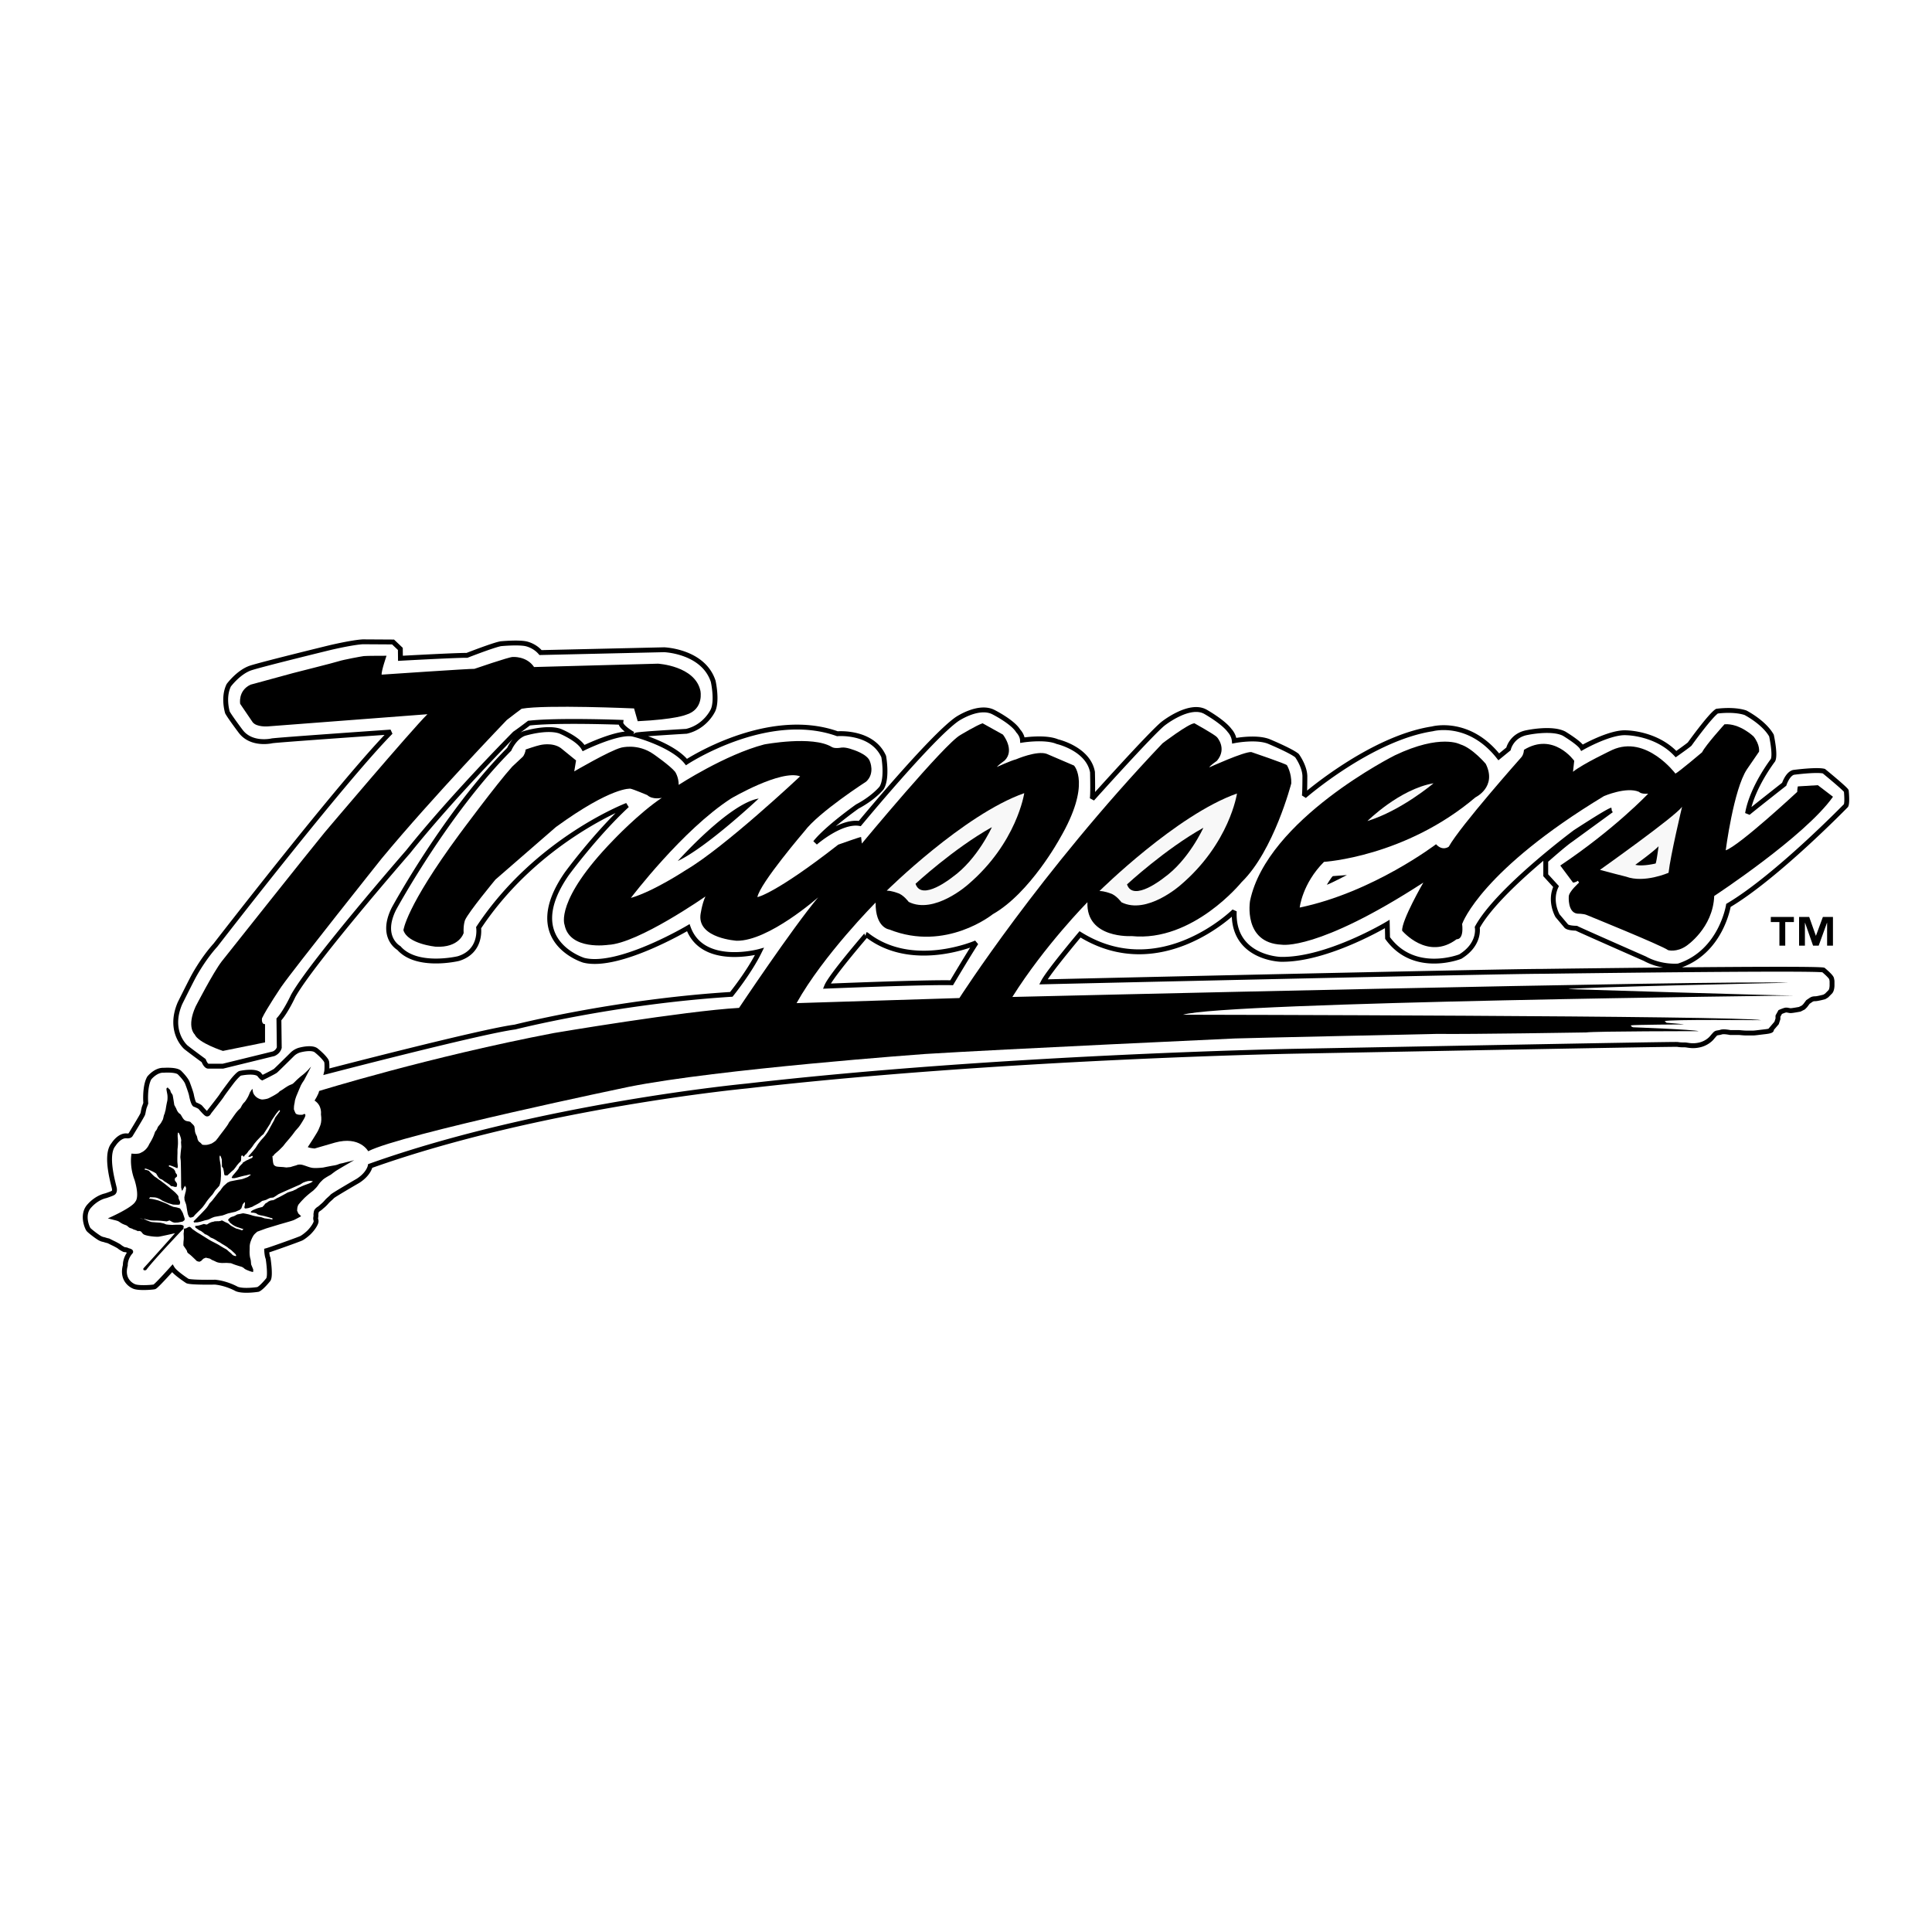 <svg xmlns="http://www.w3.org/2000/svg" width="2500" height="2500" viewBox="0 0 192.756 192.756"><g fill-rule="evenodd" clip-rule="evenodd"><path fill="#fff" d="M0 0h192.756v192.756H0V0z"/><path d="M160.768 80.835l-4.07 2.967c-.635.425-2.479 2.065-2.479 2.065v1.458l1.027 1.124c-.695 1.488.152 2.916.152 2.916l.846 1.002c.152.243 1.029.243 1.029.243.271.152 6.83 3.037 6.83 3.037 1.662.912 3.355.729 3.355.729 4.262-1.367 4.988-6.044 4.988-6.044 4.777-2.824 11.729-9.962 11.729-9.962.152-.304.031-1.458.031-1.458-.121-.243-2.238-1.974-2.238-1.974-.754-.183-3.021.121-3.021.121-.605.152-.938 1.185-.938 1.185s-3.598 2.824-3.658 2.916c.453-2.612 2.539-5.315 2.539-5.315.271-.546-.15-2.46-.15-2.46-.756-1.336-2.6-2.278-2.6-2.278-1.209-.395-2.842-.152-2.842-.152-.695.455-2.721 3.28-2.721 3.28-.152.151-1.361 1.002-1.361 1.002-1.965-2.096-4.926-2.126-4.926-2.126-1.633-.121-4.445 1.488-4.445 1.488-.271-.486-1.783-1.397-1.783-1.397-1.209-.638-3.656-.121-3.656-.121-1.604.273-1.906 1.64-1.906 1.64l-.967.79c-2.992-3.797-6.619-2.794-6.619-2.794-6.168.941-12.787 6.712-12.787 6.712.061-.213.061-2.004.061-2.004-.029-1.002-.787-2.035-.787-2.035-.574-.486-2.84-1.427-2.84-1.427-1.301-.486-3.416-.061-3.416-.061-.062-.607-.453-1.002-.453-1.002-.635-.88-2.42-1.883-2.42-1.883-1.602-.911-4.232 1.185-4.232 1.185-1.238 1.002-7.072 7.502-7.072 7.502.09-.334.031-2.673.031-2.673-.426-2.338-3.508-3.037-3.508-3.037-1.209-.517-3.477-.152-3.477-.152-.029-.516-.424-.911-.424-.911-.545-.911-2.477-1.883-2.477-1.883-1.482-.759-3.628.699-3.628.699-2.569 1.792-9.704 10.417-9.704 10.417-1.874-.334-4.443 1.914-4.443 1.914 1.149-1.458 4.201-3.615 4.201-3.615 1.663-.88 2.419-1.852 2.419-1.852.604-.972.211-3.128.211-3.128-1.149-2.581-4.625-2.278-4.625-2.278-6.983-2.49-15.054 2.825-15.054 2.825-1.391-1.731-5.003-2.695-5.003-2.695.151-.091 5.003-.373 5.003-.373 1.935-.455 2.661-2.125 2.661-2.125.423-1.002.005-2.865.005-2.865-.993-3.017-4.899-3.146-4.899-3.146l-12.328.282c-.625-.734-1.482-.884-1.482-.884-.816-.159-2.471 0-2.471 0-.703.114-3.386 1.162-3.386 1.162-1.073-.015-6.638.294-6.638.294l-.01-.938-.725-.69-3.012-.018c-1.088.061-3.265.577-3.265.577s-6.68 1.63-7.901 2.024c-1.222.393-2.215 1.734-2.215 1.734-.603 1.227-.13 2.716-.13 2.716.293.524 1.339 1.907 1.339 1.907 1.093 1.405 3.104.922 3.104.922.481-.088 11.846-.878 11.846-.878-4.852 4.919-17.485 21.258-17.485 21.258-1.312 1.449-2.23 3.207-2.23 3.207-.35.658-1.311 2.59-1.311 2.59-1.224 2.855.595 4.4.595 4.4.453.363 1.767 1.326 1.767 1.326.225.566.44.557.44.557h1.481l5.066-1.242c.471-.211.557-.611.557-.611l-.035-2.818c.691-.754 1.425-2.344 1.425-2.344 1.904-3.402 11.472-14.382 11.472-14.382 4.489-5.604 10.637-11.787 10.637-11.787.559-.381 1.417-1.043 1.417-1.043 2.834-.321 9.161-.081 9.161-.081-.06.461 1.207 1.179 1.207 1.179-1.477-.301-4.919 1.389-4.919 1.389-.539-.943-2.355-1.685-2.355-1.685-1.357-.461-3.592.241-3.592.241-.978.381-1.476 1.567-1.476 1.567-6.31 6.34-11.506 15.912-11.506 15.912-1.422 2.859.495 3.916.495 3.916 1.794 2.05 5.938 1.056 5.938 1.056 2.376-.726 2.02-3.085 2.02-3.085 5.804-8.778 14.812-12.21 14.812-12.21-3.174 2.946-6.015 6.834-6.015 6.834-4.656 6.712 1.692 8.626 1.692 8.626 3.476.88 10.429-3.25 10.429-3.25 1.421 3.949 7.104 2.369 7.104 2.369-1.028 2.095-2.811 4.283-2.811 4.283-11.669.729-21.582 3.26-21.582 3.26-3.41.443-18.79 4.453-18.79 4.453.023-.094.047-.746 0-.98-.047-.232-.603-.791-1.044-1.141-.44-.35-1.531-.07-1.693-.023a1.742 1.742 0 0 0-.673.395c-.208.211-1.554 1.539-1.693 1.656s-1.322.699-1.322.699c-.092-.047-.325-.35-.325-.35-.487-.396-1.878-.094-1.878-.094-.162.047-.557.49-.743.723-.185.232-1.021 1.352-1.114 1.516-.093.162-1.16 1.514-1.229 1.607-.07.094-.116.232-.232.211-.116-.023-.649-.654-.649-.654-.093-.115-.58-.303-.58-.303-.186-.186-.325-.979-.325-.979-.092-.373-.394-1.164-.394-1.164-.163-.42-.789-1.027-.789-1.027-.348-.326-1.577-.232-1.577-.232-.789-.047-1.438.77-1.438.77-.487.863-.348 2.518-.348 2.518l-.162.441-.07.303s-.023.164-.069.328c-.047.162-1.206 2.051-1.206 2.051-.07.162-.349.139-.349.139-.766-.117-1.368.863-1.368.863-.905 1.072.046 4.055.093 4.404s-.14.42-.14.42c-.092.07-.719.279-.719.279-.951.209-1.601.979-1.601.979-.858.863-.255 2.238-.116 2.4.14.164.928.77 1.183.887s.232.07.441.141c.209.068.348.092.348.092l.464.232s.069.025.371.188.325.209.325.209.093.07.302.188c.208.117.162.047.255.07s.116.023.209.07c.093.045.093.023.208.068.116.047.093.07.093.07-.58.652-.534 1.352-.534 1.352-.44 1.609.858 2.098.858 2.098.464.211 1.855.094 2.041.047.186-.047 1.787-1.84 1.787-1.84.278.465 1.508 1.258 1.508 1.258.371.164 2.76.115 2.76.115 1.183.117 2.157.678 2.157.678.696.279 2.134.045 2.134.045.371-.162 1.021-.979 1.021-.979.255-.373-.023-2.121-.023-2.121-.116-.256-.139-.768-.139-.768.348-.094 3.224-1.119 3.456-1.236.232-.115.626-.443.765-.582.14-.141.441-.467.626-.84s0-.373.047-.652c.046-.279 0-.232.023-.373s.023-.164.046-.232c.023-.07.139-.188.255-.256.116-.07.231-.188.371-.305.139-.115.278-.256.417-.42.14-.162.417-.373.534-.512s2.575-1.561 2.575-1.561c1.09-.701 1.216-1.479 1.216-1.479 16.868-6.014 37.564-7.977 37.564-7.977 25.301-2.916 54.413-3.463 54.413-3.463 9.975-.184 38.178-.73 38.451-.684.271.045.453.045.725.045s.727.182 1.496 0c.771-.182 1.18-.684 1.18-.684s.227-.273.363-.41c.135-.137.316-.09.588-.182.273-.092.908.045.908.045h.906s.453.047.635.047h.771c.135 0 .453-.047 1.225-.137.77-.092.543-.229.543-.229l.545-.637.135-.41v-.273l.227-.41s.318-.137.5-.184c.182-.045.363.047.543.047.182 0 .908-.137.908-.137l.363-.184.18-.182.273-.363.271-.184c.136-.092.227-.137.453-.137s.908-.182.908-.182l.225-.137.363-.365c.182-.182.182-.637.182-.637v-.318c0-.184 0-.137-.045-.365s-.816-.865-.816-.865c-1.043-.229-28.066.137-28.066.137-4.354 0-49.758 1.047-49.758 1.047.514-1.002 3.658-4.738 3.658-4.738 8.041 4.982 15.387-2.309 15.387-2.309-.213 4.677 4.625 4.799 4.625 4.799 4.625.092 10.641-3.523 10.641-3.523l.029 1.397c2.66 3.676 7.256 1.853 7.256 1.853 2.025-1.245 1.693-2.916 1.693-2.916 2.055-3.766 9.764-9.489 9.764-9.489s3.159-2.063 3.618-2.199zM82.485 98.387s9.839-.406 12.461-.338c0 0 1.838-3.086 2.442-3.986 0 0-6.365 2.792-10.937-.811.001 0-3.54 4.1-3.966 5.135z" fill="#fff" stroke="#000" stroke-width=".486" stroke-miterlimit="2.613"/><path d="M132.092 85.989s8.102-.486 15.115-6.439c0 0 2.176-1.032 1.027-3.341 0 0-1.33-1.579-2.539-1.943 0 0-1.936-1.094-6.529 1.093 0 0-12.758 6.378-14.449 14.518 0 0-.727 4.191 3.143 4.374 0 0 3.566.668 14.146-6.196 0 0-2.176 3.766-2.115 4.799 0 0 2.539 3.037 5.441.85 0 0 .725.122.545-1.519.061-.182 1.994-5.406 14.146-12.756 0 0 2.236-.972 3.506-.425 0 0 .182.243.908.182 0 0-3.326 3.523-8.768 7.168l1.27 1.701s.242 0 .484-.182l.121.182s-1.029.911-1.029 1.397c0 0-.119 1.58.848 1.701 0 0 .604 0 .906.122 0 0 7.496 3.038 8.162 3.523 0 0 .848.243 1.814-.425 0 0 2.66-1.762 2.781-4.981 0 0 9.068-5.952 11.85-9.901l-1.512-1.154-1.996.122s-.059.243-.059.547c0 0-5.744 5.345-7.135 5.831 0 0 .785-6.074 2.115-8.079l1.209-1.762s.121-.667-.543-1.519c0 0-1.391-1.336-2.902-1.215 0 0-1.875 2.065-2.238 2.794 0 0-2.297 1.944-2.658 2.126 0 0-2.902-3.888-6.289-2.369 0 0-2.961 1.397-3.93 2.187l.121-1.094s-2.055-2.915-5.018-1.093c0 0 0 .486-.303.79 0 0-6.045 6.804-7.195 8.869 0 0-.604.485-1.27-.243 0 0-6.287 4.799-13.602 6.317.003-.002.245-2.371 2.421-4.557z"/><path d="M159.627 86.786s7.52-5.328 8.195-6.297c0 0-1.158 4.844-1.35 6.587 0 0-2.412 1.066-4.244.387.001 0-1.927-.484-2.601-.677z" fill="#f8f8f8"/><path d="M42.644 71.258l-15.93 1.215s-1.119.091-1.511-.425l-1.24-1.823s-.242-1.306 1.028-1.913c0 0 4.021-1.094 4.232-1.154.212-.061 4.111-1.033 4.565-1.185.453-.151 2.267-.485 2.508-.516.242-.031 2.267-.031 2.267-.031s-.543 1.58-.483 1.883c0 0 8.918-.607 9.25-.577 0 0 3.446-1.184 3.809-1.184 0 0 1.39-.121 2.146 1.002l12.364-.334s3.688.213 4.232 2.703c0 0 .393 1.853-1.451 2.399 0 0-1.028.455-4.806.638l-.363-1.275s-8.826-.395-11.215.03c0 0-1.028.759-1.481 1.124 0 0-7.376 7.653-12.485 13.819 0 0-8.736 10.965-10.005 12.787 0 0-1.482 2.188-1.935 3.158 0 0-.091.607.303.578V104l-4.202.85s-2.449-.789-2.812-1.641c0 0-.846-.729.091-2.793 0 0 1.754-3.402 2.6-4.496 0 0 8.917-11.238 10.277-12.878-.001 0 8.615-10.174 10.247-11.784z"/><path d="M40.25 92.811s.217-2.29 5.572-9.562c0 0 3.763-5.09 5.283-6.762 0 0 .904-.836 1.049-.982s.29-.545.29-.727c0 0 1.049-.363 1.411-.436 0 0 1.23-.327 2.099.291l1.52 1.236-.181 1.091s3.546-2.072 4.668-2.363c0 0 1.664-.473 3.256.655 0 0 1.628 1.127 2.135 1.745 0 0 .362.509.362 1.31 0 0 4.632-3.019 8.54-4.036 0 0 4.812-.91 6.73.254 0 0 .217.182.904.073 0 0 .362-.109 1.158.182 0 0 1.483.437 1.736 1.164 0 0 .543 1.2-.362 2.036 0 0-4.74 3.054-6.151 4.944 0 0-4.451 5.199-4.704 6.581 0 0 1.737-.291 8.069-5.235 0 0 2.135-.764 2.279-.764l.073.655s8.286-9.998 9.842-10.834c0 0 1.628-.982 2.207-1.164l2.025 1.127s1.232 1.527.182 2.581c0 0-.65.473-.795.654 0 0 1.447-.654 1.918-.764 0 0 2.098-.908 3.074-.545 0 0 2.533 1.091 2.715 1.164 0 0 1.773 1.818-1.412 7.271 0 0-2.967 5.453-6.693 7.562 0 0-4.667 3.782-10.313 1.527 0 0-1.411-.146-1.375-2.69 0 0-5.21 5.235-7.888 10.034l16.247-.508s7.997-12.507 20.265-25.414c0 0 2.568-1.964 3.184-2 0 0 2.025 1.127 2.244 1.382 0 0 1.049 1.127 0 2.363 0 0-.688.473-.762.655 0 0 3.512-1.6 4.199-1.527 0 0 3.436 1.164 3.545 1.309 0 0 .471.763.436 1.817 0 0-1.738 6.727-4.959 9.853 0 0-4.85 5.999-10.965 5.381 0 0-4.559.291-4.414-3.381 0 0-4.27 4.326-7.49 9.453 0 0 70.809-1.691 77.428-1.418 0 0-21.492.455-21.945.637 0 0 20.496.639 22.49.639 0 0-56.77.639-60.941 1.914 0 0 55.771.09 57.676.547 0 0-9.275-.096-9.627.096l.191.162s1.312.096 1.76.16c0 0-5.023.031-5.312.096 0 0-.031.129.225.193 0 0 6.049.225 6.529.387 0 0-10.275-.002-11.234.127 0 0-11.551.191-14.859.145 0 0-18.955.41-20.178.457 0 0-22.809 1.047-30.924 1.549 0 0-20.723 1.502-29.564 3.279 0 0-22.762 4.738-25.982 6.424 0 0-.816-1.549-3.31-.865 0 0-1.859.547-2.04.592 0 0-.499-.045-.68-.137 0 0 .998-1.504 1.088-1.777.091-.271.363-.592.227-1.502 0 0 .136-.867-.635-1.367 0 0 .408-.639.453-.957 0 0 11.019-3.416 23.442-5.785 0 0 12.923-2.188 18.455-2.506 0 0 5.26-7.882 7.89-11.026 0 0-4.942 4.374-8.116 4.328 0 0-3.854-.228-3.628-2.551 0 0 .136-1.093.499-1.868 0 0-6.711 4.692-9.704 4.829 0 0-3.854.592-4.353-2.005 0 0-.997-2.414 4.852-8.428 0 0 2.539-2.688 4.852-4.237 0 0-.907.228-1.451-.273 0 0-1.406-.592-1.678-.638 0 0-1.859-.228-7.437 3.827 0 0-4.761 4.146-6.031 5.239 0 0-2.72 3.28-3.038 4.055 0 0-.181.455-.136 1.275 0 0-.408 1.503-2.811 1.367 0-.004-2.763-.269-3.196-1.64z"/><path d="M88.469 88.863s7.687-7.607 13.721-9.73c0 0-.73 4.981-5.65 9.151 0 0-3.344 2.974-5.88 1.699 0 0-.538-.733-1.115-.888 0-.001-.577-.232-1.076-.232zM109.695 88.898s7.686-7.607 13.719-9.73c0 0-.73 4.981-5.65 9.151 0 0-3.342 2.974-5.879 1.699 0 0-.539-.733-1.115-.888 0-.001-.577-.232-1.075-.232z" fill="#f8f8f8"/><path d="M62.942 89.587s5.163-6.813 10.019-9.935c0 0 4.944-2.901 6.869-2.198 0 0-7.569 7.121-11.419 9.363 0 .001-3.194 2.111-5.469 2.77z" fill="#fff"/><path d="M91.343 88.175s3.809-3.523 7.618-5.649c0 0-1.451 3.22-3.93 4.981 0 0-3.083 2.491-3.688.668zM112.443 88.236s3.809-3.523 7.617-5.649c0 0-1.451 3.22-3.93 4.981.001 0-3.083 2.491-3.687.668z"/><path d="M136.426 81.917s3.205-3.188 6.598-3.769c-.001 0-3.194 2.714-6.598 3.769z" fill="#f8f8f8"/><path d="M163.154 86.282s1.824-1.315 2.322-1.852c0 0-.203 1.574-.295 1.722.001.001-1.29.315-2.027.13zM67.62 85.904s5.125-5.75 8.076-6.232c0-.001-5.144 4.847-8.076 6.232zM18.219 122.67s-2.817 2.953-3.639 4.043c0 0-.344.121-.272-.164 0 0 2.52-2.775 3.149-3.51 0 0-1.316.303-1.61.344-.294.039-1.358-.072-1.561-.266s-.142-.244-.354-.295c-.213-.051.01.09-.304-.051-.314-.143-.131-.02-.365-.143-.233-.123-.264-.061-.436-.203-.172-.145-.152-.145-.314-.205s-.294-.102-.517-.254c-.222-.152-.233-.143-.436-.203s-.021 0-.365-.094c-.344-.09-.436-.111-.436-.111s2.453-1.059 2.757-1.691c0 0 .436-.406-.091-2.148 0 0-.528-1.232-.304-2.627 0 0 .699.092.943-.092 0 0 .547-.193.832-.865 0 0 .273-.418.436-.826s.101-.355.233-.508c.132-.154.142-.336.273-.479.132-.145.253-.316.304-.428.051-.113.102-.152.132-.275.031-.123.061-.275.092-.377.03-.102.05-.061.091-.266.041-.203.031-.031.081-.336.051-.307.01-.092.062-.367.05-.275.101-.467.101-.498s.041-.307-.01-.611-.132-.561-.041-.611c.092-.051.071-.092.122-.01.05.082.172.121.223.264s.011.123.102.246c.091.121.132.213.132.213s.071.387.101.592l.061.387.192.355s.081.256.243.428c.163.174.102.01.264.275.162.264.092.174.193.307a.578.578 0 0 0 .314.232c.132.041.375.041.436.133s.345.295.365.449c.02.152.03.182.051.406.02.225.162.469.182.5.021.029.072.295.092.355a.82.82 0 0 0 .122.215c.03.029.112.07.213.172.102.104.071.123.183.143.111.021.345.031.537-.02.192-.051.345-.111.345-.111s.365-.215.446-.326c.081-.113.162-.193.273-.357.111-.162.841-1.078.943-1.293.102-.213.142-.203.314-.449.172-.244.456-.662.639-.854.182-.195.233-.195.314-.357s.121-.225.213-.348c.091-.121.132-.102.304-.375.172-.275.183-.307.274-.51.091-.203.06-.174.111-.254.051-.082.182-.307.244-.316 0 0 0 .346.152.561.151.213.283.295.354.336s.304.172.518.152c.212-.02.425-.061.547-.111.122-.053.466-.234.588-.307.122-.07.405-.234.477-.326.071-.092.203-.143.354-.244.152-.102.487-.346.72-.447.233-.104.252-.082.385-.205.132-.121.284-.285.375-.365.091-.082.294-.266.466-.398.173-.133.203-.162.314-.264.111-.104.304-.285.375-.377.071-.092.213-.225.213-.225s-.588 1.141-.659 1.273-.203.307-.233.367-.112.172-.192.377c-.081.203 0-.012-.152.355l-.234.561s-.142.387-.152.52-.051.264-.07.408c-.021.141-.021.396-.021.396s.121.326.182.408c.061.08.264.131.416.131s.243.01.324-.031c.082-.039.092-.08.152-.039 0 0 .203 0-.07.479-.274.479-.466.752-.548.844l-.314.357-.304.408-.293.357-.375.438-.254.324-.405.408-.426.367-.183.225s-.062-.174-.031.15c.031.326.051.662.172.754.122.094.173.123.416.145.243.02.456.029.456.029l.335.041.405-.041.294-.092.293-.082s.244-.15.66-.029c.415.123.648.244.963.285.314.041 1.014-.02 1.095-.041.081-.02.729-.152.993-.193.264-.041.417-.092.528-.143s.375-.092.375-.092.344-.092.517-.133c.172-.039.223-.049.436-.111l.212-.062s-1.693.969-1.926 1.143c-.233.172-.416.314-.416.314s-.628.336-.811.52c-.183.184-.284.275-.406.459s-.233.305-.233.305-.293.307-.344.336a11.48 11.48 0 0 0-.568.459c-.101.092-.243.215-.345.326-.101.111-.121.123-.232.244-.112.123-.295.348-.295.348s-.111.223-.111.396c0 .172-.051.143.03.295.081.154 0 .111.152.254.152.143.202.205.202.205s-.577.314-.719.377c-.143.061-.497.162-.497.162l-.953.275-1.307.396-.892.326s-.304.244-.386.387c-.081.143-.131.205-.263.551-.132.346-.112.602-.112.602s0 .051-.01.396c-.01.346.031.592.071.734.041.141.052.242.052.242l.03.357.203.488s.017.23-.01.256c-.05.047-.75-.215-.851-.316a.94.94 0 0 0-.274-.184c-.051-.02-.203-.061-.203-.061s-.335-.102-.507-.162c-.172-.061-.365-.143-.365-.143l-.439-.03-.426.01s-.386 0-.629-.123c-.243-.121-.404-.182-.404-.182l-.214-.133-.405-.092-.243.102-.224.225-.172.08-.243-.061s-.173-.172-.487-.467c-.313-.297-.416-.307-.476-.43-.062-.123.051-.02-.143-.305-.192-.285-.243-.355-.243-.355s-.01-.268.021-.521c.031-.254 0-.561 0-.65 0-.092.021-.174.021-.174s.01-.246.02-.305c.01-.062-.143.051-.143.051z"/><path d="M18.589 122.541s.226-.139.29-.139.127.031.207.111c.079.08.079.096.27.223.191.129.19.145.461.305.27.16.89.559 1.112.686.223.129.175.098.604.32.429.225.333.191.523.303l.27.16s.239.127.287.16c.047.031.19.176.254.223.063.049.207.176.254.223.047.049.08.113.222.16.144.049.19.049.19.049s.096-.064-.079-.24-.144-.127-.254-.238a1.719 1.719 0 0 0-.318-.256c-.08-.049 0 .016-.143-.111-.144-.129-.572-.367-.572-.367s-.032-.018-.143-.096c-.111-.08-.27-.145-.333-.193a3.235 3.235 0 0 0-.334-.205c-.143-.082-.333-.145-.333-.145l-.143-.113a1.989 1.989 0 0 0-.286-.176c-.095-.047-.095-.014-.175-.078-.079-.064-.063-.064-.174-.145-.111-.08-.047-.049-.174-.127-.127-.08-.176-.064-.271-.145-.095-.08-.079-.049-.158-.111-.08-.064-.159-.08-.159-.16s-.079-.096.064-.111c.143-.016.015 0 .143-.016.127-.016.238-.049.396-.096.16-.049.064-.031.16-.049.095-.016 0-.049.159-.016s.174.049.238.033c.063-.018.016 0 .144-.082.127-.078.174-.094.254-.125.079-.033.016-.018.238-.064.223-.049-.031-.033.302-.049.333-.018.111.016.333-.018.222-.031.174-.096.27-.047.095.047-.048-.031.222.113.271.143.302.111.445.238s.191.16.333.24c.144.08.303.174.397.207.096.031-.031-.016.238.064.271.078.366.16.382.062.016-.096.254-.016.016-.096-.239-.078-.112-.031-.334-.111-.223-.08-.223-.064-.318-.111-.095-.049-.127-.049-.223-.111-.095-.064-.095-.049-.175-.111-.079-.066-.127-.098-.127-.098l-.111-.096s.032.064-.063-.096-.143-.062-.095-.16c.047-.096-.064.002.047-.096.111-.094.111-.127.255-.189.143-.064.159-.033.349-.129.191-.096.207-.127.302-.145.095-.016.096-.016.254-.047.159-.033.254-.064.334-.049.079.016.477.08.81.193.334.111.779.158.875.176.095.014.333.111.397.127s.16.016.238.031c.08.018.143.018.255.031.11.018.191.049.238.049s.111-.031.047-.096c-.064-.064.032-.016-.111-.047-.143-.033-.111-.033-.222-.066-.111-.029-.016 0-.111-.029-.096-.033-.19-.049-.286-.08-.096-.033-.096-.018-.206-.049-.112-.031-.239-.031-.366-.08-.127-.047-.127-.031-.222-.096-.096-.064-.048-.064-.207-.096-.159-.031-.047-.031-.159-.031-.11 0-.19-.016-.19-.016s-.127 0-.032-.113c.095-.111.27-.176.508-.271.239-.096.62-.174.62-.174.095-.129.112-.113.175-.191.064-.082.048-.113.159-.178.111-.062.033-.016.176-.111.143-.096 0-.031.143-.096.143-.062.19-.08.239-.08.047 0 .047-.016.095-.016s.048.016.143-.031c.095-.049.08-.031.207-.111.126-.08.222-.113.317-.16.096-.049.667-.352.763-.416.095-.062.27-.111.413-.158.144-.049.159-.033.302-.113s.159-.047.286-.143c.127-.098.556-.287.762-.367s0 0 .302-.111.35-.145.35-.145l.207-.127-.207-.049-.286.016-.238.064-.254.096-.302.191s-2.082.91-2.177.973c-.096.066-.207.145-.207.145l-.286.176-.302.033-.254.111s-.08.062-.238.111-.302.078-.302.078-.111.066-.207.146c-.095.078-.508.285-.604.334-.095.047-.19.111-.19.111l-.397.129-.286.047-.095-.047-.016-.098.047-.191.016-.254-.048-.049-.174.207-.096.287-.047.129-.175.16-.127.049-.286.127s-.572.127-.699.158c-.127.033-.318.113-.318.113l-.27.096-.445.08-.35.062-.222.08-.302.145s-.127.064-.303.094c-.174.033-.301.082-.301.082l-.333.096-.254.049-.334.014-.048-.111s1.192-1.182 1.367-1.436c.175-.256.223-.354.223-.354l.27-.285.524-.672.127-.158.159-.176.143-.209.176-.225.27-.238.127-.111.271-.127s.794-.16 1.016-.193c.223-.031.35-.096.525-.158.175-.064.238-.096.238-.096l.143-.113.144-.094-.08-.033-.127.016-.175.049c-.11.031-.222.047-.222.047l-.222.049-.302.08-.286.078-.223.049h-.207l-.079-.049.096-.191s.54-.605.604-.75c.063-.143 0-.078.143-.238.143-.16.19-.191.238-.24.047-.049-.032-.049.111-.129.143-.078.127-.078.239-.143.11-.064.174-.08.174-.08l.286-.143c.127-.064.127-.018.176-.098.047-.078.031-.127.031-.127s-.047-.062-.094-.031l-.096.064-.127.031-.127-.031.08-.096s.398-.447.461-.527c.063-.08.206-.256.206-.256l.159-.256.096-.143.159-.207.127-.162.222-.238.095-.111s.27-.32.429-.623.206-.383.206-.383l.159-.287.127-.225s.08-.145.111-.238c.032-.096.096-.193.096-.193l.207-.271.159-.223s.063-.031.063-.096c0-.062-.016-.111-.016-.111l-.111.08-.207.238s-.508.734-.541.814c-.031.08-.095.225-.095.225s-.445.701-.541.846c-.095.143-.079.176-.206.271-.127.096-.254.24-.254.24l-.333.352-.254.303-.207.303-.19.24-.175.174-.08.129-.143.176-.16.127s-.047.16-.111.129c-.064-.033-.127-.129-.127-.129l-.111.08v.143l-.016.289-.047.111-.144.127-.19.225-.174.238-.176.225-.19.158-.223.209-.222.207h-.223s-.079-.016-.095-.16c-.017-.143-.033-.24-.033-.24l-.063-.303-.127-.191v-.223l-.016-.479s-.127-.447-.175-.383c-.048.062-.048.158-.048.158l.017.24.095.59.032.688v.352l-.017.223s0 .223-.047.432c-.048.207-.096.32-.096.32s-.031.045-.19.221c-.158.178-.223.225-.286.336-.063.113-.222.336-.222.336s-.143.145-.366.414c-.222.273-.333.463-.333.463s-.207.289-.302.4c-.096.111-.477.479-.667.67-.191.191-.159.24-.302.287-.143.049-.207.064-.254.049-.047-.018-.111-.08-.111-.08l-.111-.256s-.095-.479-.126-.719c-.032-.238-.064-.303-.112-.43s-.095-.271-.095-.271l-.016-.271.096-.432.047-.16.032-.336-.112-.221-.111.191-.08.158-.064.129-.047.016-.08-.303s-.016-2.508-.047-2.748c-.033-.238-.033-.318-.033-.318l.033-.432.063-.574-.032-.496s.08-.127-.08-.574c-.159-.447-.222-.383-.238-.256-.016.129-.016.209-.016.209s0 .111.016.271c.016.158.016.445.016.51s-.016.289-.016.289l-.032.318v.367s-.032.734 0 .988c.032.256.032.369.032.369l-.047.143s-.795-.35-.826-.287c-.032.064-.016.111-.016.111l.19.08.27.16s.127.129.159.223c.032.096.016.111.08.209a.933.933 0 0 0 .111.143v.176l-.111.111s-.08 0-.095.096c-.017.096-.032.176.031.256.064.08.111.145.111.145s.096.143.064.256c-.032.109-.016.158-.064.176-.047.016-.111 0-.111 0s-.079.016-.174-.033c-.095-.047-.238 0-.302-.096s-.588-.398-.667-.463-.032-.049-.175-.127c-.144-.08-.207-.064-.286-.16a3.08 3.08 0 0 0-.127-.145l-.175-.303s-.143-.111-.524-.287-.587-.24-.604-.191c-.016.047-.079.08.096.111.175.033.303.096.303.096s.46.512.65.623c.191.111.318.238.382.271.063.031.35.256.461.334.111.08 1.064.846 1.192.99.126.145.253.256.269.367.016.113 0 .16.08.32s.095.223.08.303c-.017.08-.048.16-.048.16l-.19.016-.461-.016s-.381-.113-.445-.129c-.063-.016-.604-.24-.683-.303a1.871 1.871 0 0 0-.477-.238c-.159-.049-.286-.049-.286-.049l-.397-.016-.112.145s.239.014.397.047c.159.031.524.127.524.127s.524.193.779.303c.254.113.349.176.349.176l.365.16.366.064.318.096s.253.367.301.527.16.463.16.512c0 .047-.016.125-.016.125l-.174.145-.477.096-.334.018-.19-.049-.318-.176-.095.031-.19.064s-.715-.08-.954-.08h-.317l-.286-.016-.254-.049-.366-.096-.254-.014-.413-.033c.302.033.429-.031.747.129.318.158.587.223.587.223l.397.033.46.031.366.078.237.098.287.031.318.016.35-.016h.508l.207.062.063.049.016.145-.073.104.149.027.182-.039z" fill="#fff"/><path d="M178.975 91.993h-.861v2.354h-.582v-2.354h-.859v-.511h2.303v.511h-.001zm3.9 2.354h-.584v-2.279h-.014l-.826 2.279h-.561l-.799-2.279h-.014v2.279h-.582v-2.865h1.008l.664 1.872h.014l.689-1.872h1.004v2.865h.001zM132.377 88.273s.492-.818.607-.864c0 0 .756-.058 1.398-.104.001.001-1.73.899-2.005.968z"/></g></svg>